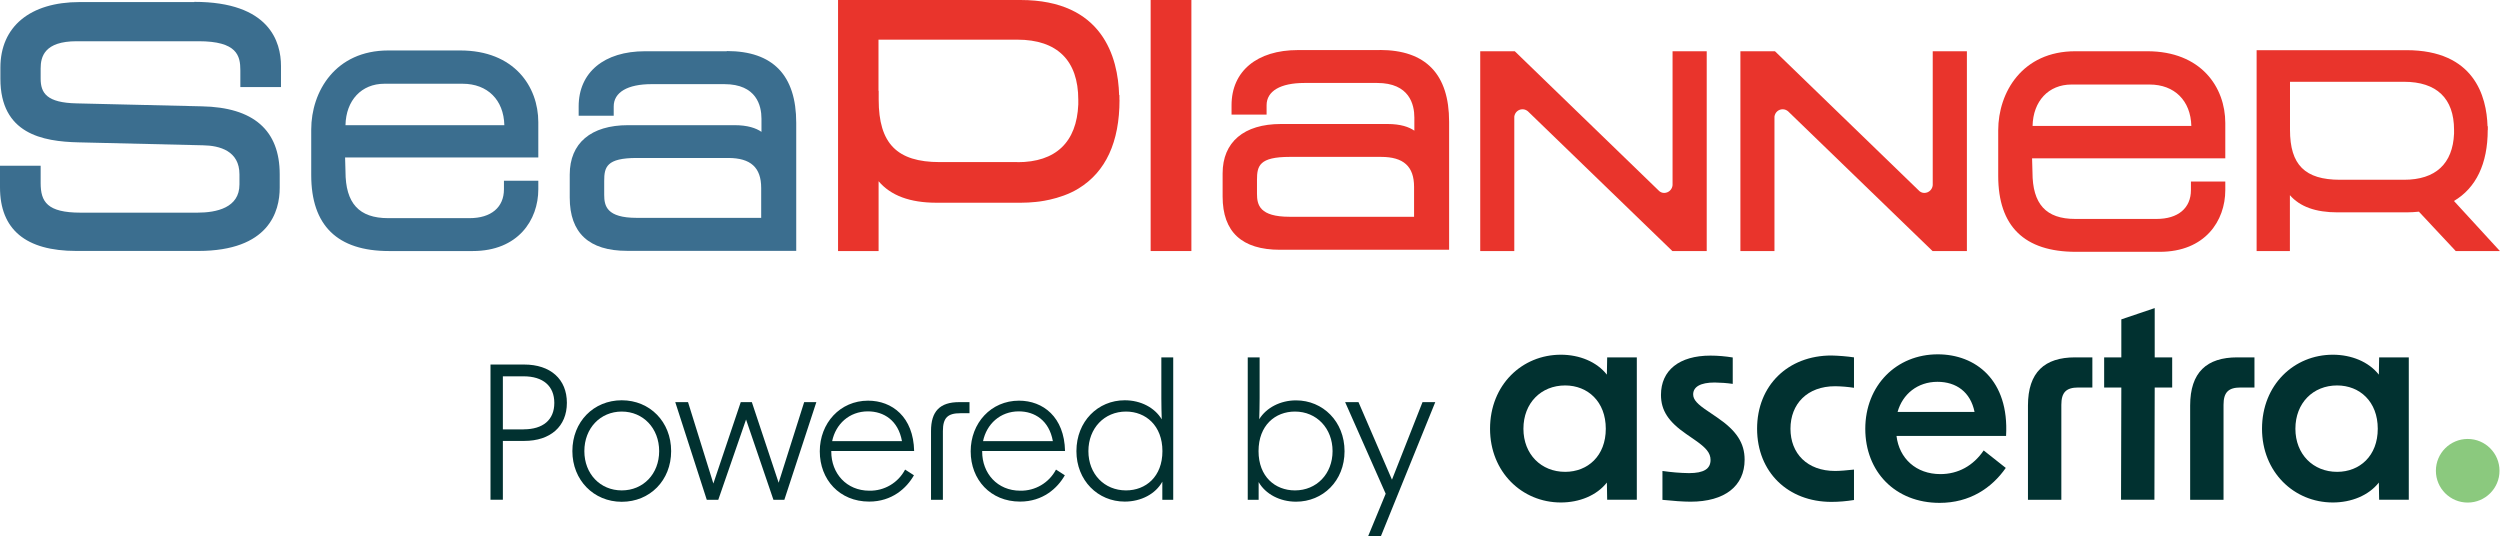 <?xml version="1.0" encoding="UTF-8"?>
<svg id="Layer_1" data-name="Layer 1" xmlns="http://www.w3.org/2000/svg" viewBox="0 0 254.64 54.62">
  <defs>
    <style>
      .cls-1 {
        fill: #013130;
      }

      .cls-2 {
        fill: #3b6e8f;
      }

      .cls-3 {
        fill: #e9342c;
      }

      .cls-4 {
        fill: #8bc97e;
      }
    </style>
  </defs>
  <path class="cls-2" d="m19.79.21h-11.67C3.06.21.04,2.71.04,6.89v1.13c0,5.6,4.27,6.4,7.98,6.48l12.68.3c1.68.03,3.69.57,3.69,2.96v1.03c0,2.37-2.33,2.87-4.29,2.87h-11.89c-3.41,0-4.07-1.11-4.07-3.02v-1.76H0v2.2c0,4.3,2.62,6.48,7.77,6.48h12.42c7.22,0,8.3-4.03,8.3-6.43v-1.38c0-4.49-2.67-6.82-7.94-6.92l-12.73-.3c-3.06-.06-3.68-1.05-3.68-2.52v-1.04c0-1.19.38-2.77,3.67-2.77h12.42c3.92,0,4.25,1.47,4.25,2.96v1.71h4.14v-2.15c0-2.44-1.15-6.53-8.83-6.53"/>
  <path class="cls-2" d="m54.83,12.45c0-3.64-2.46-7.31-7.95-7.31h-7.33c-5.39,0-7.85,4.18-7.85,8.06v4.63c0,5.14,2.66,7.74,7.92,7.74h8.53c4.62,0,6.68-3.16,6.68-6.29v-.87h-3.5v.87c0,1.84-1.31,2.94-3.5,2.94h-8.29c-2.97,0-4.35-1.51-4.35-4.76l-.04-1.42h19.68v-3.59Zm-15.68-3.92h7.97c2.54,0,4.19,1.65,4.25,4.22h-16.18c.05-2.53,1.63-4.22,3.96-4.22"/>
  <path class="cls-2" d="m74.02,5.22h-8.32c-4.17,0-6.76,2.15-6.76,5.62v.95h3.57v-.95c0-1.44,1.41-2.27,3.86-2.27h7.4c3.3,0,3.79,2.21,3.79,3.52v1.34c-.55-.38-1.41-.68-2.73-.68h-10.86c-3.78,0-5.94,1.83-5.94,5.03v2.35c0,3.6,1.96,5.42,5.84,5.42h17.23v-13.04c0-4.85-2.38-7.31-7.07-7.31m3.5,13.94v3.05h-12.67c-3.07,0-3.32-1.21-3.32-2.35v-1.41c0-1.41.23-2.34,3.32-2.34h9.31c2.29,0,3.36.97,3.36,3.05"/>
  <path class="cls-3" d="m253.4,13.24v-.38h-.03c-.09-3.06-1.36-7.75-8.26-7.75h-15.26v20.46h3.39v-5.69c1.02,1.17,2.62,1.75,4.85,1.75h7.04c.44,0,.85-.03,1.25-.07l3.75,4.01h4.5l-4.68-5.1c2.25-1.33,3.44-3.79,3.44-7.24m-8.52,5.08h-6.52c-3.58,0-5.1-1.52-5.1-5.08v-.73h0v-4.17h11.61c3.33,0,5.1,1.69,5.1,4.9v.38h0c-.13,3.07-1.88,4.7-5.09,4.7"/>
  <path class="cls-3" d="m114.02,10.16v-.48h-.03C113.88,5.86,112.34,0,103.94,0h-18.58v25.57h4.13v-7.11c1.24,1.46,3.19,2.19,5.91,2.19h8.57c.53,0,1.03-.03,1.52-.08,0,0,2.42-.18,4.35-1.36,2.79-1.7,4.19-4.74,4.19-9.05m-10.38,6.35h-7.94c-4.35,0-6.21-1.9-6.21-6.35v-.91h-.02v-5.21h14.14c4.06,0,6.21,2.12,6.21,6.12v.48h0c-.16,3.84-2.29,5.88-6.19,5.88"/>
  <path class="cls-3" d="m140.52,5.1h-8.32c-4.17,0-6.76,2.15-6.76,5.62v.95h3.57v-.95c0-1.44,1.4-2.27,3.86-2.27h7.4c3.3,0,3.79,2.21,3.79,3.52v1.34c-.55-.38-1.4-.68-2.73-.68h-10.86c-3.77,0-5.94,1.84-5.94,5.03v2.36c0,3.6,1.96,5.42,5.84,5.42h17.23v-13.04c0-4.85-2.38-7.31-7.07-7.31m3.5,13.94v3.05h-12.67c-3.07,0-3.33-1.21-3.33-2.35v-1.41c0-1.42.23-2.34,3.33-2.34h9.31c2.29,0,3.36.97,3.36,3.05"/>
  <rect class="cls-3" x="117.2" width="4.15" height="25.57"/>
  <path class="cls-3" d="m170.36,5.22v13.64c-.04.44-.4.79-.86.79-.19,0-.35-.07-.49-.18l-14.72-14.25h-3.52v20.35h3.47v-13.7c.06-.42.4-.74.84-.74.21,0,.39.08.54.2l14.72,14.24h3.5V5.22h-3.47Z"/>
  <path class="cls-3" d="m196.86,5.22v13.64c-.04.44-.4.79-.86.79-.19,0-.35-.07-.49-.18l-14.72-14.25h-3.52v20.35h3.47v-13.7c.06-.42.4-.74.84-.74.21,0,.39.08.54.2l14.72,14.24h3.5V5.22h-3.47Z"/>
  <path class="cls-3" d="m226.66,12.53c0-3.64-2.46-7.31-7.95-7.31h-7.33c-5.39,0-7.85,4.18-7.85,8.06v4.63c0,5.14,2.66,7.74,7.92,7.74h8.53c4.62,0,6.68-3.16,6.68-6.29v-.87h-3.5v.87c0,1.84-1.31,2.94-3.5,2.94h-8.29c-2.97,0-4.35-1.51-4.35-4.76l-.04-1.41h19.68v-3.59Zm-15.68-3.92h7.97c2.54,0,4.19,1.65,4.25,4.22h-16.17c.05-2.53,1.63-4.22,3.96-4.22"/>
  <path class="cls-1" d="m151.77,43.67c0-4.47,3.26-7.54,7.21-7.54,1.89,0,3.65.71,4.69,2.03l.03-1.76h3.02v14.5h-3.02l-.03-1.75c-1.04,1.32-2.8,2.03-4.69,2.03-3.95,0-7.21-3.1-7.21-7.51Zm7.65,4.39c2.3,0,4.14-1.62,4.14-4.39s-1.84-4.41-4.14-4.41c-2.44,0-4.25,1.78-4.25,4.41,0,2.6,1.81,4.39,4.25,4.39h0Z"/>
  <path class="cls-1" d="m169.33,50.9v-2.93c.9.13,1.81.21,2.71.22,1.51,0,2.19-.44,2.19-1.34,0-.71-.44-1.23-1.59-2.03l-.91-.63c-1.78-1.23-2.55-2.38-2.55-3.97,0-2.5,1.86-4,5.04-4,.76,0,1.52.07,2.27.19v2.69c-.61-.09-1.22-.13-1.84-.14-1.45,0-2.19.44-2.19,1.21,0,.55.44,1.01,1.56,1.75l.88.6c1.97,1.34,2.8,2.6,2.8,4.3,0,2.69-2.03,4.28-5.51,4.28-.74,0-1.81-.08-2.88-.19Z"/>
  <path class="cls-1" d="m178.97,43.67c0-4.41,3.15-7.46,7.57-7.46.77.02,1.54.08,2.3.19v3.1c-.64-.1-1.28-.15-1.92-.16-2.85,0-4.55,1.81-4.55,4.33s1.7,4.3,4.55,4.3c.49,0,1.15-.06,1.92-.14v3.1c-.76.12-1.53.19-2.3.19-4.41,0-7.57-3.02-7.57-7.46Z"/>
  <path class="cls-1" d="m189.99,43.69c0-4.44,3.18-7.6,7.38-7.6,3.84,0,7.29,2.6,6.96,8.31h-11.16c.27,2.3,2,3.89,4.47,3.89,1.81,0,3.35-.85,4.41-2.41l2.25,1.78c-1.43,2.05-3.67,3.56-6.74,3.56-4.52,0-7.57-3.18-7.57-7.54Zm11.13-1.73c-.41-2.03-1.86-3.07-3.78-3.07-2.03,0-3.56,1.26-4.06,3.07h7.84Z"/>
  <path class="cls-1" d="m211.37,36.4h1.75v3.07h-1.43c-1.23,0-1.73.49-1.73,1.76v9.68h-3.4v-9.6c0-3.4,1.7-4.91,4.8-4.91Z"/>
  <path class="cls-1" d="m216.07,39.47h-1.75v-3.07h1.75v-3.87l3.4-1.15v5.02h1.78v3.07h-1.78l-.03,11.43h-3.4l.03-11.43Z"/>
  <path class="cls-1" d="m227.88,36.4h1.75v3.07h-1.42c-1.23,0-1.73.49-1.73,1.76v9.68h-3.4v-9.6c0-3.4,1.7-4.91,4.8-4.91Z"/>
  <path class="cls-1" d="m230.4,43.67c0-4.47,3.26-7.54,7.21-7.54,1.89,0,3.65.71,4.69,2.03l.03-1.76h3.02v14.5h-3.02l-.03-1.75c-1.04,1.32-2.8,2.03-4.69,2.03-3.95,0-7.21-3.1-7.21-7.51Zm7.65,4.39c2.3,0,4.14-1.62,4.14-4.39s-1.84-4.41-4.14-4.41c-2.44,0-4.25,1.78-4.25,4.41,0,2.6,1.81,4.39,4.25,4.39Z"/>
  <circle class="cls-4" cx="251.35" cy="47.95" r="3.24"/>
  <path class="cls-1" d="m49.96,37.13h3.43c2.68,0,4.35,1.49,4.35,3.9s-1.68,3.88-4.35,3.88h-2.17v5.99h-1.26v-13.78Zm3.37,6.6c1.98,0,3.13-.96,3.13-2.69s-1.15-2.71-3.13-2.71h-2.11v5.41h2.11Z"/>
  <path class="cls-1" d="m58.3,45.95c0-3,2.17-5.18,5.03-5.18s5.03,2.19,5.03,5.18-2.17,5.16-5.03,5.16-5.03-2.21-5.03-5.16Zm5.03,4c2.19,0,3.81-1.68,3.81-4s-1.62-4.03-3.81-4.03-3.81,1.7-3.81,4.03c0,2.32,1.62,4,3.81,4h0Z"/>
  <path class="cls-1" d="m68.8,40.96h1.28l2.58,8.29,2.79-8.29h1.13l2.73,8.21,2.6-8.21h1.24l-3.26,9.95h-1.11l-2.79-8.18-2.83,8.18h-1.17l-3.21-9.95Z"/>
  <path class="cls-1" d="m83.5,45.97c0-2.88,2.07-5.16,4.92-5.16,2.45,0,4.62,1.66,4.69,5.13h-8.44v.06c0,2.22,1.55,3.98,3.88,3.98,1.52.03,2.93-.8,3.64-2.15l.9.58c-.75,1.32-2.24,2.68-4.56,2.68-3.02,0-5.03-2.24-5.03-5.11Zm8.37-1.04c-.38-2.11-1.85-3.03-3.47-3.03-1.9,0-3.28,1.3-3.64,3.03h7.1Z"/>
  <path class="cls-1" d="m97.69,40.96h1.06v1.13h-.94c-1.26,0-1.77.45-1.77,1.81v7.01h-1.21v-7.01c0-2,.9-2.94,2.86-2.94Z"/>
  <path class="cls-1" d="m98.87,45.97c0-2.88,2.07-5.16,4.92-5.16,2.45,0,4.62,1.66,4.69,5.13h-8.44v.06c0,2.22,1.55,3.98,3.88,3.98,1.52.03,2.93-.8,3.64-2.15l.9.58c-.75,1.32-2.24,2.68-4.56,2.68-3.02,0-5.03-2.24-5.03-5.11Zm8.37-1.04c-.38-2.11-1.85-3.03-3.47-3.03-1.9,0-3.28,1.3-3.64,3.03h7.11Z"/>
  <path class="cls-1" d="m109.64,45.95c0-3.03,2.19-5.18,4.92-5.18,1.64,0,3.05.75,3.77,1.94-.02-.7-.04-1.4-.04-2.13v-4.18h1.21v14.51h-1.11v-1.85c-.68,1.24-2.15,2.03-3.83,2.03-2.73,0-4.92-2.15-4.92-5.14Zm5.05,4c2.02,0,3.71-1.4,3.71-4s-1.7-4.03-3.71-4.03c-2.21,0-3.83,1.7-3.83,4.03s1.62,4,3.83,4Z"/>
  <path class="cls-1" d="m128.2,49.1v1.81h-1.11v-14.51h1.21v4.15c0,.72-.02,1.45-.04,2.15.72-1.17,2.15-1.92,3.75-1.92,2.73,0,4.94,2.15,4.94,5.18s-2.21,5.14-4.94,5.14c-1.64,0-3.11-.77-3.81-2Zm3.7.85c2.2,0,3.83-1.68,3.83-4s-1.62-4.03-3.83-4.03c-2.02,0-3.71,1.41-3.71,4.03,0,2.6,1.69,4,3.71,4h0Z"/>
  <path class="cls-1" d="m141.14,50.29l-4.13-9.33h1.36l3.41,7.9,3.11-7.9h1.3l-5.54,13.66h-1.3l1.79-4.33Z"/>
</svg>